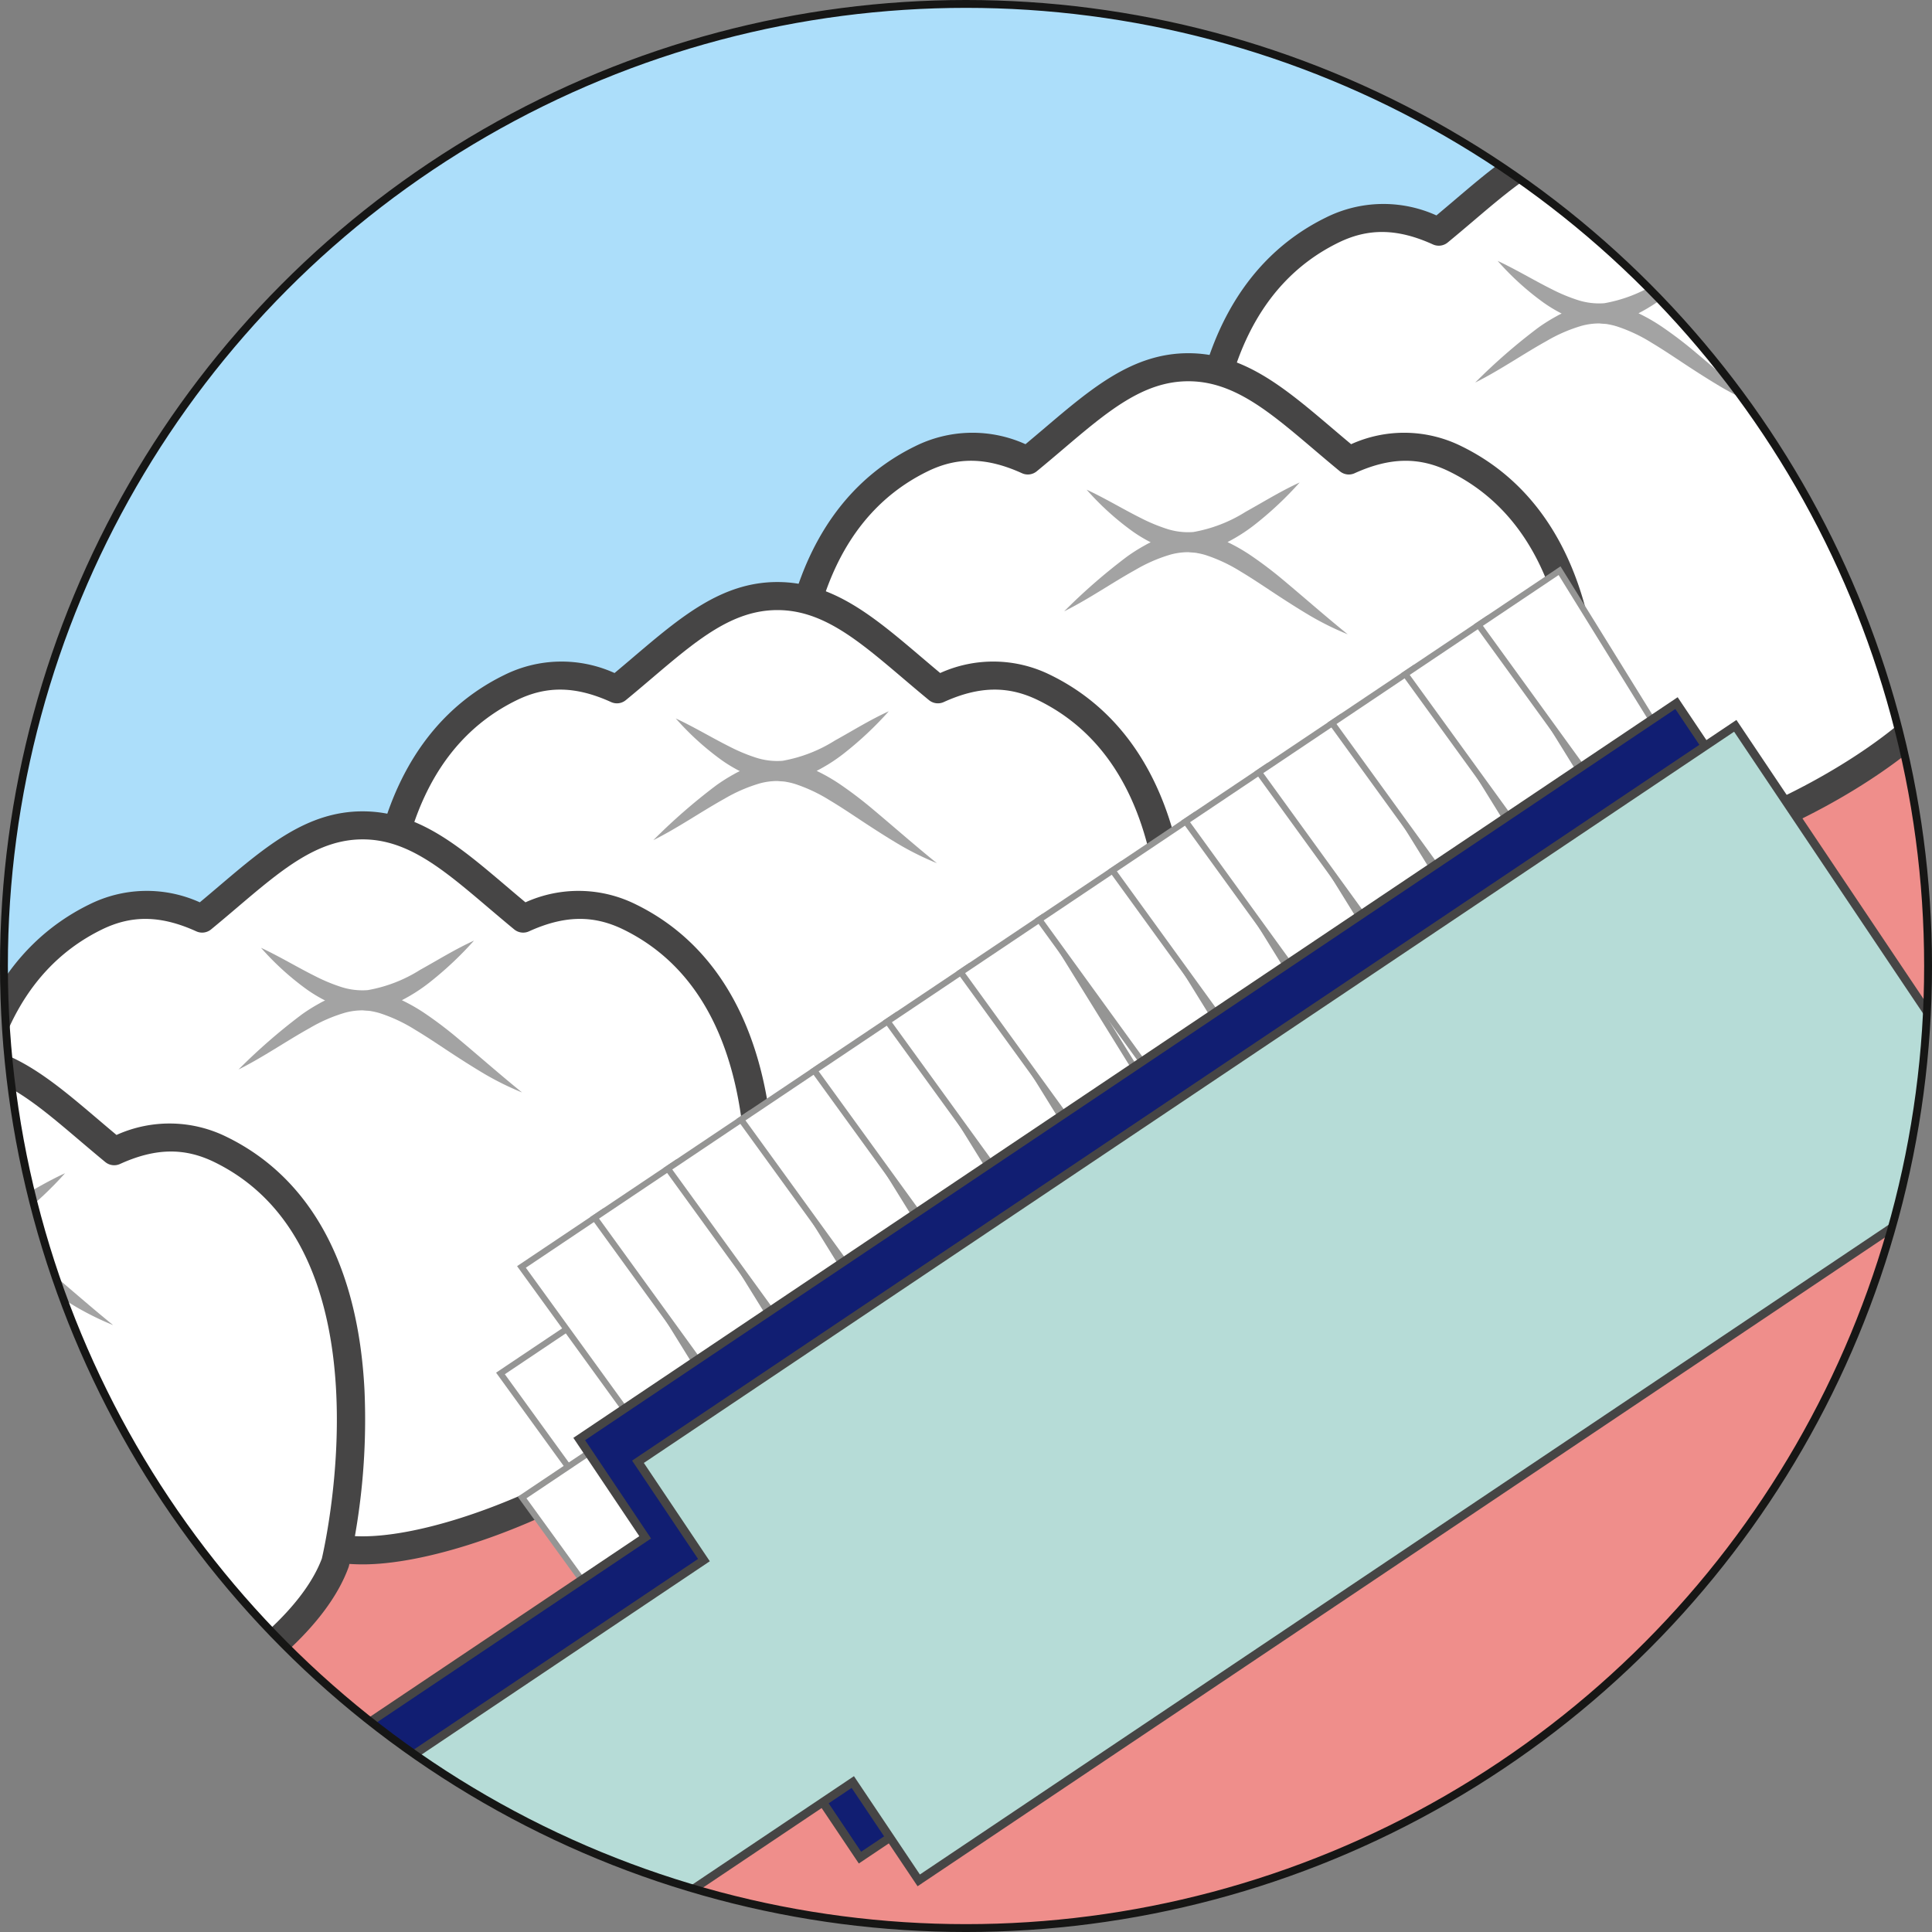 <?xml version="1.0" encoding="UTF-8"?> <svg xmlns="http://www.w3.org/2000/svg" xmlns:xlink="http://www.w3.org/1999/xlink" width="245.605" height="245.605" viewBox="0 0 245.605 245.605"><rect x="0" y="0" width="245.605" height="245.605" fill="#808080" stroke="none"/><defs><clipPath id="clip-path"><ellipse id="Ellipse_258" data-name="Ellipse 258" cx="122.303" cy="122.303" rx="122.303" ry="122.303" transform="translate(0 0)" fill="#acdefa" stroke="#161615" stroke-miterlimit="10" stroke-width="1"></ellipse></clipPath></defs><g id="Groupe_2411" data-name="Groupe 2411" transform="translate(0.499 0.5)"><ellipse id="Ellipse_257" data-name="Ellipse 257" cx="122.303" cy="122.303" rx="122.303" ry="122.303" transform="translate(0.001 0)" fill="#acdefa"></ellipse><g id="Groupe_2099" data-name="Groupe 2099" transform="translate(0 0)" clip-path="url(#clip-path)"><g id="Groupe_2087" data-name="Groupe 2087" transform="translate(-58.703 15.317)"><g id="Groupe_2070" data-name="Groupe 2070" transform="translate(90.583 26.575)"><path id="Tracé_8870" data-name="Tracé 8870" d="M1050.329,436.3,902.19,521.82A32.891,32.891,0,0,0,885.748,550.3v31.6a32.89,32.89,0,0,0,16.443,28.481l27.369,15.8c10.172,5.874,51.91,38.22,62.085,32.343l127.145-75.539c10.032-5.79,8.068-58.766,8.231-70.348l.445-31.86a32.879,32.879,0,0,0-16.838-29.167l-27.814-15.542A32.881,32.881,0,0,0,1050.329,436.3Z" transform="translate(-885.748 -431.889)" fill="#ef8e8b"></path><path id="Tracé_8871" data-name="Tracé 8871" d="M946.435,433.514h0Z" transform="translate(-781.854 -429.108)" fill="#464545"></path></g><g id="Groupe_2086" data-name="Groupe 2086"><g id="Groupe_2073" data-name="Groupe 2073" transform="translate(209.192)"><g id="Groupe_2071" data-name="Groupe 2071" transform="translate(50.609 28.416)"><path id="Tracé_8872" data-name="Tracé 8872" d="M948.145,432.568" transform="translate(-948.145 -432.568)" fill="#fff" stroke="#464545" stroke-linecap="round" stroke-linejoin="round" stroke-width="0.94"></path></g><g id="Groupe_2072" data-name="Groupe 2072"><path id="Tracé_8873" data-name="Tracé 8873" d="M1014.6,434.382h0c-4.928-2.406-9.272-1.711-13.522.22-7.542-6.2-12.849-11.854-20.4-11.854s-12.86,5.649-20.4,11.854c-4.25-1.931-8.594-2.625-13.522-.22C922.142,446.4,932.16,486.9,932.16,486.9c5.128,14,33.989,28.009,48.514,28.009s43.386-14,48.514-28.009C1029.188,486.9,1039.209,446.4,1014.6,434.382Z" transform="translate(-928.356 -420.964)" fill="#fff"></path><path id="Tracé_8874" data-name="Tracé 8874" d="M981.8,517.82c-14.859,0-44.68-14.132-50.188-29.181a1.136,1.136,0,0,1-.057-.184,85.188,85.188,0,0,1-1.985-22.268c.781-15.9,6.842-27.065,17.525-32.281a16.349,16.349,0,0,1,14.007-.249c.83-.692,1.633-1.375,2.419-2.042,6.015-5.109,11.211-9.524,18.279-9.524s12.263,4.415,18.281,9.527c.784.664,1.587,1.348,2.416,2.039a16.355,16.355,0,0,1,14.01.249h0c10.682,5.215,16.741,16.378,17.522,32.281a85.188,85.188,0,0,1-1.985,22.268,1.432,1.432,0,0,1-.054.184C1026.481,503.688,996.663,517.82,981.8,517.82ZM935,487.508c2.219,5.918,9.451,12.548,19.873,18.208,9.552,5.185,20.123,8.537,26.93,8.537s17.381-3.352,26.93-8.537c10.422-5.66,17.658-12.291,19.873-18.208.494-2.113,8.819-39.421-13.66-50.4h0c-3.824-1.866-7.526-1.793-12,.241a1.791,1.791,0,0,1-1.871-.247c-1.145-.944-2.24-1.871-3.3-2.772-5.706-4.846-10.213-8.676-15.971-8.676s-10.265,3.827-15.971,8.676c-1.058.9-2.153,1.828-3.3,2.772a1.791,1.791,0,0,1-1.871.247c-4.477-2.034-8.179-2.107-12-.241C926.182,448.087,934.5,485.4,935,487.508Z" transform="translate(-929.484 -422.09)" fill="#464545"></path></g><path id="Tracé_8875" data-name="Tracé 8875" d="M970.967,440.684a52,52,0,0,0-4.247-3.233,23.176,23.176,0,0,0-3-1.725h0a21.788,21.788,0,0,0,3.42-2.183,44.237,44.237,0,0,0,5.752-5.394c-2.406,1.1-4.629,2.49-6.853,3.718a18.445,18.445,0,0,1-6.658,2.579,8.792,8.792,0,0,1-3.317-.382,21.857,21.857,0,0,1-3.373-1.4c-2.251-1.12-4.483-2.482-6.878-3.6a35.039,35.039,0,0,0,5.855,5.318,18.644,18.644,0,0,0,2.286,1.378c-.233.111-.464.225-.683.355a21.789,21.789,0,0,0-2.316,1.456,74.19,74.19,0,0,0-7.995,6.964c3.167-1.584,6.077-3.62,9.061-5.275a19.728,19.728,0,0,1,4.518-1.955,8.483,8.483,0,0,1,2.243-.287c.372.052.738.032,1.112.114a8.65,8.65,0,0,1,1.115.274,20.18,20.18,0,0,1,4.421,2.091c1.453.868,2.885,1.839,4.344,2.8s2.948,1.909,4.469,2.812A36.771,36.771,0,0,0,979,447.456C976.25,445.232,973.663,442.946,970.967,440.684Z" transform="translate(-906.416 -411.717)" fill="#a3a3a3"></path></g><g id="Groupe_2076" data-name="Groupe 2076" transform="translate(156.952 29.086)"><g id="Groupe_2074" data-name="Groupe 2074" transform="translate(50.606 28.419)"><path id="Tracé_8876" data-name="Tracé 8876" d="M928.881,443.294" transform="translate(-928.881 -443.294)" fill="#fff" stroke="#464545" stroke-linecap="round" stroke-linejoin="round" stroke-width="0.94"></path></g><g id="Groupe_2075" data-name="Groupe 2075"><path id="Tracé_8877" data-name="Tracé 8877" d="M995.336,445.107h0c-4.931-2.405-9.272-1.708-13.522.22-7.542-6.2-12.852-11.854-20.4-11.854s-12.86,5.649-20.4,11.854c-4.252-1.928-8.594-2.625-13.522-.22-24.611,12.017-14.59,52.517-14.59,52.517,5.125,14.007,33.989,28.012,48.514,28.012s43.386-14,48.514-28.012C1009.926,497.624,1019.944,457.124,995.336,445.107Z" transform="translate(-909.094 -431.689)" fill="#fff"></path><path id="Tracé_8878" data-name="Tracé 8878" d="M962.538,528.544c-14.862,0-44.682-14.132-50.19-29.178q-.033-.094-.057-.187a85.385,85.385,0,0,1-1.982-22.268c.781-15.9,6.84-27.065,17.522-32.281a16.349,16.349,0,0,1,14.007-.25c.83-.692,1.635-1.375,2.419-2.039,6.015-5.112,11.214-9.527,18.281-9.527s12.263,4.415,18.278,9.524c.784.667,1.589,1.351,2.419,2.042a16.349,16.349,0,0,1,14.007.25c10.682,5.215,16.741,16.378,17.522,32.281a85.258,85.258,0,0,1-1.982,22.268q-.024.094-.057.187C1007.218,514.412,977.4,528.544,962.538,528.544Zm-46.806-30.312c2.218,5.917,9.454,12.551,19.873,18.208,9.552,5.185,20.123,8.537,26.933,8.537s17.378-3.352,26.93-8.537c10.419-5.657,17.655-12.288,19.873-18.208.494-2.11,8.816-39.421-13.663-50.4-3.821-1.866-7.523-1.79-12,.241a1.784,1.784,0,0,1-1.871-.247c-1.147-.944-2.24-1.871-3.3-2.772-5.706-4.846-10.213-8.676-15.968-8.676s-10.265,3.829-15.971,8.678c-1.06.9-2.153,1.828-3.3,2.769a1.785,1.785,0,0,1-1.871.247c-4.477-2.034-8.182-2.107-12-.241C906.889,458.825,915.239,496.123,915.732,498.233Z" transform="translate(-910.221 -432.815)" fill="#464545"></path></g><path id="Tracé_8879" data-name="Tracé 8879" d="M951.7,451.409a51.957,51.957,0,0,0-4.244-3.233,23.2,23.2,0,0,0-3-1.725h0a21.707,21.707,0,0,0,3.42-2.183,44.38,44.38,0,0,0,5.749-5.394c-2.406,1.1-4.629,2.49-6.85,3.718a18.457,18.457,0,0,1-6.661,2.579,8.785,8.785,0,0,1-3.314-.382,22.115,22.115,0,0,1-3.374-1.4c-2.254-1.123-4.483-2.484-6.88-3.6A35.246,35.246,0,0,0,932.4,445.1a18.678,18.678,0,0,0,2.289,1.378c-.236.111-.466.228-.683.355a22.007,22.007,0,0,0-2.316,1.456,74.271,74.271,0,0,0-8,6.964c3.168-1.584,6.08-3.621,9.063-5.275a19.878,19.878,0,0,1,4.515-1.955,8.506,8.506,0,0,1,2.246-.287c.369.052.738.033,1.109.117a8.344,8.344,0,0,1,1.117.271,20.3,20.3,0,0,1,4.418,2.091c1.456.868,2.888,1.841,4.347,2.8s2.948,1.912,4.467,2.812a36.966,36.966,0,0,0,4.765,2.349C956.989,455.957,954.4,453.67,951.7,451.409Z" transform="translate(-887.155 -422.442)" fill="#a3a3a3"></path></g><g id="Groupe_2079" data-name="Groupe 2079" transform="translate(104.709 58.174)"><g id="Groupe_2077" data-name="Groupe 2077" transform="translate(50.609 28.416)"><path id="Tracé_8880" data-name="Tracé 8880" d="M909.618,454.019" transform="translate(-909.618 -454.019)" fill="#fff" stroke="#464545" stroke-linecap="round" stroke-linejoin="round" stroke-width="0.94"></path></g><g id="Groupe_2078" data-name="Groupe 2078"><path id="Tracé_8881" data-name="Tracé 8881" d="M976.071,455.835h0c-4.928-2.408-9.272-1.711-13.522.217-7.542-6.2-12.849-11.854-20.4-11.854s-12.86,5.652-20.4,11.854c-4.25-1.928-8.592-2.625-13.522-.217-24.608,12.014-14.59,52.517-14.59,52.517,5.128,14,33.989,28.009,48.514,28.009s43.389-14,48.514-28.009C990.661,508.352,1000.682,467.849,976.071,455.835Z" transform="translate(-889.829 -442.416)" fill="#fff"></path><path id="Tracé_8882" data-name="Tracé 8882" d="M943.274,539.268c-14.859,0-44.68-14.132-50.187-29.178a1.582,1.582,0,0,1-.057-.184,85.235,85.235,0,0,1-1.985-22.271c.784-15.9,6.842-27.063,17.525-32.28a16.338,16.338,0,0,1,14.007-.247q1.245-1.042,2.419-2.045c6.015-5.109,11.211-9.522,18.279-9.522s12.264,4.412,18.281,9.524c.784.664,1.586,1.348,2.419,2.042a16.338,16.338,0,0,1,14.008.247h0c10.682,5.218,16.741,16.378,17.522,32.28a85.419,85.419,0,0,1-1.983,22.271c-.016.062-.035.122-.057.184C987.956,525.136,958.136,539.268,943.274,539.268Zm-46.8-30.312c2.219,5.92,9.451,12.551,19.873,18.208,9.552,5.185,20.123,8.537,26.93,8.537s17.381-3.352,26.93-8.537c10.422-5.657,17.658-12.288,19.876-18.208.491-2.11,8.816-39.418-13.663-50.394h0c-3.824-1.869-7.526-1.793-12,.239a1.785,1.785,0,0,1-1.871-.247c-1.144-.941-2.24-1.871-3.3-2.772-5.706-4.846-10.213-8.676-15.971-8.676s-10.262,3.829-15.968,8.676c-1.06.9-2.153,1.831-3.3,2.772a1.78,1.78,0,0,1-1.871.247c-4.478-2.034-8.179-2.107-12-.239C887.655,469.538,895.977,506.846,896.471,508.956Z" transform="translate(-890.957 -443.541)" fill="#464545"></path></g><path id="Tracé_8883" data-name="Tracé 8883" d="M932.44,462.136A51.818,51.818,0,0,0,928.2,458.9a23.086,23.086,0,0,0-3-1.725v0a21.545,21.545,0,0,0,3.423-2.183,44.2,44.2,0,0,0,5.749-5.394c-2.406,1.1-4.629,2.492-6.853,3.721a18.487,18.487,0,0,1-6.658,2.576,8.8,8.8,0,0,1-3.317-.382,22.11,22.11,0,0,1-3.374-1.4c-2.251-1.123-4.483-2.482-6.878-3.6a35.243,35.243,0,0,0,5.855,5.315,18.631,18.631,0,0,0,2.286,1.378c-.233.111-.464.228-.683.355a22.59,22.59,0,0,0-2.316,1.456,74.546,74.546,0,0,0-7.995,6.967c3.167-1.586,6.077-3.62,9.063-5.277a19.865,19.865,0,0,1,4.515-1.953,8.486,8.486,0,0,1,2.243-.287c.371.049.738.03,1.112.114a8.236,8.236,0,0,1,1.115.271,20.192,20.192,0,0,1,4.421,2.094c1.454.865,2.886,1.839,4.347,2.8s2.945,1.912,4.467,2.815a37.108,37.108,0,0,0,4.762,2.349C937.723,466.682,935.139,464.4,932.44,462.136Z" transform="translate(-867.889 -433.17)" fill="#a3a3a3"></path></g><g id="Groupe_2082" data-name="Groupe 2082" transform="translate(51.988 87.325)"><g id="Groupe_2080" data-name="Groupe 2080" transform="translate(50.606 28.416)"><path id="Tracé_8884" data-name="Tracé 8884" d="M890.177,464.768" transform="translate(-890.177 -464.768)" fill="#fff" stroke="#464545" stroke-linecap="round" stroke-linejoin="round" stroke-width="0.94"></path></g><g id="Groupe_2081" data-name="Groupe 2081"><path id="Tracé_8885" data-name="Tracé 8885" d="M956.631,466.582h0c-4.93-2.406-9.272-1.711-13.522.22-7.542-6.2-12.852-11.854-20.4-11.854s-12.86,5.649-20.4,11.854c-4.25-1.931-8.594-2.625-13.521-.22C864.173,478.6,874.193,519.1,874.193,519.1c5.126,14,33.989,28.009,48.514,28.009s43.386-14,48.514-28.009C971.222,519.1,981.24,478.6,956.631,466.582Z" transform="translate(-870.39 -453.164)" fill="#fff"></path><path id="Tracé_8886" data-name="Tracé 8886" d="M923.834,550.019c-14.862,0-44.682-14.132-50.19-29.181-.022-.06-.041-.122-.057-.184a85.369,85.369,0,0,1-1.983-22.268c.781-15.9,6.84-27.065,17.522-32.28a16.349,16.349,0,0,1,14.007-.25c.832-.692,1.635-1.375,2.419-2.042,6.018-5.109,11.214-9.524,18.281-9.524s12.264,4.415,18.279,9.524c.784.667,1.589,1.35,2.419,2.042a16.349,16.349,0,0,1,14.007.25h0c10.682,5.215,16.741,16.378,17.522,32.28a85.108,85.108,0,0,1-1.982,22.268c-.016.062-.035.125-.057.184C968.514,535.887,938.7,550.019,923.834,550.019Zm-46.806-30.312c2.218,5.917,9.454,12.548,19.876,18.208,9.549,5.185,20.12,8.537,26.93,8.537s17.378-3.352,26.93-8.537c10.419-5.66,17.655-12.291,19.873-18.208.494-2.113,8.817-39.421-13.663-50.4h0c-3.824-1.866-7.523-1.793-12,.241a1.79,1.79,0,0,1-1.871-.247c-1.147-.944-2.24-1.874-3.3-2.772-5.706-4.849-10.213-8.676-15.968-8.676s-10.265,3.827-15.971,8.676c-1.057.9-2.153,1.828-3.3,2.772a1.792,1.792,0,0,1-1.871.247c-4.477-2.034-8.179-2.107-12-.241C868.212,480.287,876.535,517.6,877.028,519.708Z" transform="translate(-871.516 -454.29)" fill="#464545"></path></g><path id="Tracé_8887" data-name="Tracé 8887" d="M913,472.884a51.387,51.387,0,0,0-4.244-3.233,23.2,23.2,0,0,0-3-1.725h0a21.782,21.782,0,0,0,3.42-2.183,44.381,44.381,0,0,0,5.749-5.394c-2.405,1.1-4.629,2.49-6.85,3.718a18.411,18.411,0,0,1-6.658,2.576,8.792,8.792,0,0,1-3.317-.38,22.124,22.124,0,0,1-3.374-1.4c-2.254-1.12-4.483-2.481-6.88-3.6a35.245,35.245,0,0,0,5.855,5.318,18.644,18.644,0,0,0,2.289,1.378c-.236.111-.466.225-.683.355a21.549,21.549,0,0,0-2.316,1.456,74.238,74.238,0,0,0-8,6.964c3.168-1.584,6.08-3.62,9.063-5.275a19.755,19.755,0,0,1,4.516-1.955,8.5,8.5,0,0,1,2.245-.287c.369.052.738.033,1.109.114a8.413,8.413,0,0,1,1.117.274,20.044,20.044,0,0,1,4.418,2.091c1.456.868,2.888,1.839,4.347,2.8s2.948,1.909,4.467,2.812a37.334,37.334,0,0,0,4.765,2.349C918.285,477.429,915.7,475.145,913,472.884Z" transform="translate(-848.451 -443.917)" fill="#a3a3a3"></path></g><g id="Groupe_2085" data-name="Groupe 2085" transform="translate(0 116.896)"><g id="Groupe_2083" data-name="Groupe 2083" transform="translate(50.606 28.416)"><path id="Tracé_8888" data-name="Tracé 8888" d="M871.007,475.672" transform="translate(-871.007 -475.672)" fill="#fff" stroke="#464545" stroke-linecap="round" stroke-linejoin="round" stroke-width="0.94"></path></g><g id="Groupe_2084" data-name="Groupe 2084"><path id="Tracé_8889" data-name="Tracé 8889" d="M937.459,477.486h0c-4.928-2.406-9.269-1.709-13.522.22-7.542-6.2-12.849-11.854-20.4-11.854s-12.863,5.649-20.4,11.854c-4.25-1.928-8.592-2.625-13.522-.22C845,489.5,855.023,530,855.023,530c5.126,14,33.989,28.009,48.514,28.009s43.386-14,48.511-28.009C952.049,530,962.07,489.5,937.459,477.486Z" transform="translate(-851.22 -464.068)" fill="#fff"></path><path id="Tracé_8890" data-name="Tracé 8890" d="M904.664,560.924c-14.862,0-44.682-14.132-50.19-29.181-.022-.06-.041-.122-.057-.184a85.242,85.242,0,0,1-1.982-22.268c.781-15.9,6.839-27.065,17.522-32.281a16.348,16.348,0,0,1,14.007-.249c.83-.692,1.635-1.375,2.419-2.042,6.018-5.109,11.214-9.524,18.282-9.524s12.261,4.415,18.278,9.524c.784.667,1.589,1.351,2.419,2.042a16.348,16.348,0,0,1,14.007.249h0c10.683,5.215,16.741,16.378,17.522,32.281a85.242,85.242,0,0,1-1.983,22.268c-.016.062-.035.125-.057.184C949.344,546.792,919.523,560.924,904.664,560.924Zm-46.806-30.312c2.218,5.92,9.454,12.548,19.873,18.208,9.552,5.185,20.123,8.537,26.933,8.537s17.378-3.352,26.93-8.537c10.419-5.66,17.655-12.288,19.873-18.208.494-2.11,8.817-39.421-13.663-50.4h0c-3.824-1.866-7.526-1.793-12,.241a1.786,1.786,0,0,1-1.869-.247c-1.147-.944-2.24-1.874-3.3-2.772-5.706-4.849-10.213-8.675-15.968-8.675s-10.265,3.827-15.971,8.675c-1.06.9-2.153,1.828-3.3,2.772a1.786,1.786,0,0,1-1.868.247c-4.48-2.034-8.179-2.107-12-.241C849.042,491.191,857.365,528.5,857.859,530.612Z" transform="translate(-852.347 -465.194)" fill="#464545"></path></g><path id="Tracé_8891" data-name="Tracé 8891" d="M893.829,483.788a51.951,51.951,0,0,0-4.244-3.233,23.194,23.194,0,0,0-3-1.725h0a21.91,21.91,0,0,0,3.42-2.183,44.4,44.4,0,0,0,5.749-5.394c-2.406,1.1-4.629,2.49-6.85,3.718a18.476,18.476,0,0,1-6.661,2.579,8.8,8.8,0,0,1-3.317-.382,22.061,22.061,0,0,1-3.374-1.4c-2.251-1.12-4.48-2.481-6.878-3.6a35.235,35.235,0,0,0,5.855,5.318,18.637,18.637,0,0,0,2.286,1.378c-.233.111-.464.225-.681.355a21.593,21.593,0,0,0-2.316,1.456,74.246,74.246,0,0,0-8,6.964c3.167-1.584,6.077-3.62,9.063-5.275a19.88,19.88,0,0,1,4.516-1.955,8.508,8.508,0,0,1,2.245-.287c.369.052.738.033,1.109.117a8.385,8.385,0,0,1,1.117.271,20.3,20.3,0,0,1,4.418,2.091c1.456.868,2.888,1.839,4.348,2.8s2.948,1.909,4.467,2.812a36.816,36.816,0,0,0,4.765,2.349C899.115,488.336,896.528,486.049,893.829,483.788Z" transform="translate(-829.281 -454.821)" fill="#a3a3a3"></path></g></g></g><g id="Groupe_2098" data-name="Groupe 2098" transform="translate(-46.306 72.05)"><g id="Groupe_2090" data-name="Groupe 2090" transform="translate(109.428 13.537)"><g id="Groupe_2088" data-name="Groupe 2088" transform="translate(0 44.15)"><path id="Tracé_8892" data-name="Tracé 8892" d="M932.408,518.215l-7.446,4.994L897.268,485l10.3-6.905Z" transform="translate(-897.268 -440.638)" fill="#fff" stroke="#959594" stroke-miterlimit="10" stroke-width="0.785"></path><path id="Tracé_8893" data-name="Tracé 8893" d="M935.84,515.914l-7.446,4.994L900.7,482.695,911,475.79Z" transform="translate(-891.392 -444.578)" fill="#fff" stroke="#959594" stroke-miterlimit="10" stroke-width="0.785"></path><path id="Tracé_8894" data-name="Tracé 8894" d="M939.272,513.612l-7.446,4.994-27.695-38.213,10.3-6.905Z" transform="translate(-885.517 -448.519)" fill="#fff" stroke="#959594" stroke-miterlimit="10" stroke-width="0.785"></path><path id="Tracé_8895" data-name="Tracé 8895" d="M942.7,511.31l-7.446,4.994-27.695-38.213,10.3-6.905Z" transform="translate(-879.642 -452.46)" fill="#fff" stroke="#959594" stroke-miterlimit="10" stroke-width="0.785"></path><path id="Tracé_8896" data-name="Tracé 8896" d="M946.136,509.009,938.69,514,911,475.79l10.3-6.905Z" transform="translate(-873.766 -456.4)" fill="#fff" stroke="#959594" stroke-miterlimit="10" stroke-width="0.785"></path><path id="Tracé_8897" data-name="Tracé 8897" d="M949.568,506.707l-7.446,4.994-27.695-38.213,10.3-6.905Z" transform="translate(-867.891 -460.34)" fill="#fff" stroke="#959594" stroke-miterlimit="10" stroke-width="0.785"></path><path id="Tracé_8898" data-name="Tracé 8898" d="M953,504.4l-7.446,4.994-27.694-38.213,10.3-6.905Z" transform="translate(-862.016 -464.281)" fill="#fff" stroke="#959594" stroke-miterlimit="10" stroke-width="0.785"></path></g><g id="Groupe_2089" data-name="Groupe 2089" transform="translate(65.828)"><path id="Tracé_8899" data-name="Tracé 8899" d="M956.681,501.936l-7.446,4.994-27.694-38.213,10.3-6.905Z" transform="translate(-921.541 -424.358)" fill="#fff" stroke="#959594" stroke-miterlimit="10" stroke-width="0.785"></path><path id="Tracé_8900" data-name="Tracé 8900" d="M960.113,499.634l-7.446,4.994-27.695-38.213,10.3-6.905Z" transform="translate(-915.666 -428.299)" fill="#fff" stroke="#959594" stroke-miterlimit="10" stroke-width="0.785"></path><path id="Tracé_8901" data-name="Tracé 8901" d="M963.545,497.332l-7.446,4.994L928.4,464.113l10.3-6.905Z" transform="translate(-909.79 -432.239)" fill="#fff" stroke="#959594" stroke-miterlimit="10" stroke-width="0.785"></path><path id="Tracé_8902" data-name="Tracé 8902" d="M966.977,495.031l-7.446,4.994-27.695-38.213,10.3-6.905Z" transform="translate(-903.915 -436.18)" fill="#fff" stroke="#959594" stroke-miterlimit="10" stroke-width="0.785"></path><path id="Tracé_8903" data-name="Tracé 8903" d="M970.409,492.729l-7.446,4.994L935.269,459.51l10.3-6.905Z" transform="translate(-898.04 -440.12)" fill="#fff" stroke="#959594" stroke-miterlimit="10" stroke-width="0.785"></path><path id="Tracé_8904" data-name="Tracé 8904" d="M973.841,490.427l-7.446,4.994L938.7,457.208,949,450.3Z" transform="translate(-892.164 -444.061)" fill="#fff" stroke="#959594" stroke-miterlimit="10" stroke-width="0.785"></path><path id="Tracé_8905" data-name="Tracé 8905" d="M977.273,488.126l-7.446,4.994-27.695-38.213,10.3-6.905Z" transform="translate(-886.289 -448.001)" fill="#fff" stroke="#959594" stroke-miterlimit="10" stroke-width="0.785"></path></g></g><g id="Groupe_2093" data-name="Groupe 2093" transform="translate(112.177 29.313)"><g id="Groupe_2091" data-name="Groupe 2091" transform="translate(0 44.15)"><path id="Tracé_8906" data-name="Tracé 8906" d="M933.422,524.033l-7.446,4.994-27.694-38.213,10.3-6.905Z" transform="translate(-898.282 -446.455)" fill="#fff" stroke="#959594" stroke-miterlimit="10" stroke-width="0.785"></path><path id="Tracé_8907" data-name="Tracé 8907" d="M936.854,521.731l-7.446,4.994-27.695-38.213,10.3-6.905Z" transform="translate(-892.406 -450.396)" fill="#fff" stroke="#959594" stroke-miterlimit="10" stroke-width="0.785"></path><path id="Tracé_8908" data-name="Tracé 8908" d="M940.286,519.429l-7.446,4.994L905.146,486.21l10.3-6.905Z" transform="translate(-886.531 -454.336)" fill="#fff" stroke="#959594" stroke-miterlimit="10" stroke-width="0.785"></path><path id="Tracé_8909" data-name="Tracé 8909" d="M943.718,517.128l-7.446,4.994-27.694-38.213,10.3-6.905Z" transform="translate(-880.656 -458.277)" fill="#fff" stroke="#959594" stroke-miterlimit="10" stroke-width="0.785"></path><path id="Tracé_8910" data-name="Tracé 8910" d="M947.15,514.826,939.7,519.82l-27.695-38.213,10.3-6.905Z" transform="translate(-874.78 -462.217)" fill="#fff" stroke="#959594" stroke-miterlimit="10" stroke-width="0.785"></path><path id="Tracé_8911" data-name="Tracé 8911" d="M950.582,512.524l-7.446,4.994-27.695-38.213,10.3-6.905Z" transform="translate(-868.905 -466.158)" fill="#fff" stroke="#959594" stroke-miterlimit="10" stroke-width="0.785"></path><path id="Tracé_8912" data-name="Tracé 8912" d="M954.014,510.222l-7.446,4.994L918.873,477l10.3-6.905Z" transform="translate(-863.03 -470.098)" fill="#fff" stroke="#959594" stroke-miterlimit="10" stroke-width="0.785"></path></g><g id="Groupe_2092" data-name="Groupe 2092" transform="translate(65.828)"><path id="Tracé_8913" data-name="Tracé 8913" d="M957.7,507.753l-7.446,4.994-27.695-38.213,10.3-6.905Z" transform="translate(-922.555 -430.176)" fill="#fff" stroke="#959594" stroke-miterlimit="10" stroke-width="0.785"></path><path id="Tracé_8914" data-name="Tracé 8914" d="M961.127,505.452l-7.446,4.994-27.695-38.213,10.3-6.905Z" transform="translate(-916.679 -434.116)" fill="#fff" stroke="#959594" stroke-miterlimit="10" stroke-width="0.785"></path><path id="Tracé_8915" data-name="Tracé 8915" d="M964.559,503.15l-7.446,4.994-27.695-38.213,10.3-6.905Z" transform="translate(-910.804 -438.057)" fill="#fff" stroke="#959594" stroke-miterlimit="10" stroke-width="0.785"></path><path id="Tracé_8916" data-name="Tracé 8916" d="M967.991,500.848l-7.446,4.994-27.695-38.213,10.3-6.905Z" transform="translate(-904.929 -441.997)" fill="#fff" stroke="#959594" stroke-miterlimit="10" stroke-width="0.785"></path><path id="Tracé_8917" data-name="Tracé 8917" d="M971.423,498.546l-7.446,4.994-27.695-38.213,10.3-6.905Z" transform="translate(-899.053 -445.938)" fill="#fff" stroke="#959594" stroke-miterlimit="10" stroke-width="0.785"></path><path id="Tracé_8918" data-name="Tracé 8918" d="M974.855,496.244l-7.446,4.994-27.694-38.213,10.3-6.905Z" transform="translate(-893.178 -449.878)" fill="#fff" stroke="#959594" stroke-miterlimit="10" stroke-width="0.785"></path><path id="Tracé_8919" data-name="Tracé 8919" d="M978.287,493.943l-7.446,4.994-27.695-38.213,10.3-6.905Z" transform="translate(-887.303 -453.819)" fill="#fff" stroke="#959594" stroke-miterlimit="10" stroke-width="0.785"></path></g></g><g id="Groupe_2096" data-name="Groupe 2096" transform="translate(112.096)"><g id="Groupe_2094" data-name="Groupe 2094" transform="translate(0 44.15)"><path id="Tracé_8920" data-name="Tracé 8920" d="M933.392,513.224l-7.446,4.994-27.694-38.213,10.3-6.905Z" transform="translate(-898.252 -435.646)" fill="#fff" stroke="#959594" stroke-miterlimit="10" stroke-width="0.785"></path><path id="Tracé_8921" data-name="Tracé 8921" d="M936.824,510.922l-7.446,4.994L901.684,477.7l10.3-6.905Z" transform="translate(-892.376 -439.587)" fill="#fff" stroke="#959594" stroke-miterlimit="10" stroke-width="0.785"></path><path id="Tracé_8922" data-name="Tracé 8922" d="M940.256,508.621l-7.446,4.994L905.116,475.4l10.3-6.905Z" transform="translate(-886.501 -443.527)" fill="#fff" stroke="#959594" stroke-miterlimit="10" stroke-width="0.785"></path><path id="Tracé_8923" data-name="Tracé 8923" d="M943.688,506.319l-7.446,4.994L908.548,473.1l10.3-6.905Z" transform="translate(-880.626 -447.468)" fill="#fff" stroke="#959594" stroke-miterlimit="10" stroke-width="0.785"></path><path id="Tracé_8924" data-name="Tracé 8924" d="M947.12,504.017l-7.446,4.994L911.979,470.8l10.3-6.905Z" transform="translate(-874.75 -451.408)" fill="#fff" stroke="#959594" stroke-miterlimit="10" stroke-width="0.785"></path><path id="Tracé_8925" data-name="Tracé 8925" d="M950.552,501.715l-7.446,4.994L915.411,468.5l10.3-6.905Z" transform="translate(-868.875 -455.349)" fill="#fff" stroke="#959594" stroke-miterlimit="10" stroke-width="0.785"></path><path id="Tracé_8926" data-name="Tracé 8926" d="M953.984,499.414l-7.446,4.994-27.695-38.213,10.3-6.905Z" transform="translate(-863 -459.289)" fill="#fff" stroke="#959594" stroke-miterlimit="10" stroke-width="0.785"></path></g><g id="Groupe_2095" data-name="Groupe 2095" transform="translate(65.828)"><path id="Tracé_8927" data-name="Tracé 8927" d="M957.665,496.944l-7.446,4.994-27.695-38.213,10.3-6.905Z" transform="translate(-922.525 -419.367)" fill="#fff" stroke="#959594" stroke-miterlimit="10" stroke-width="0.785"></path><path id="Tracé_8928" data-name="Tracé 8928" d="M961.1,494.643l-7.446,4.994-27.695-38.213,10.3-6.905Z" transform="translate(-916.649 -423.307)" fill="#fff" stroke="#959594" stroke-miterlimit="10" stroke-width="0.785"></path><path id="Tracé_8929" data-name="Tracé 8929" d="M964.529,492.341l-7.446,4.994-27.695-38.213,10.3-6.905Z" transform="translate(-910.774 -427.248)" fill="#fff" stroke="#959594" stroke-miterlimit="10" stroke-width="0.785"></path><path id="Tracé_8930" data-name="Tracé 8930" d="M967.961,490.039l-7.446,4.994L932.821,456.82l10.3-6.905Z" transform="translate(-904.899 -431.188)" fill="#fff" stroke="#959594" stroke-miterlimit="10" stroke-width="0.785"></path><path id="Tracé_8931" data-name="Tracé 8931" d="M971.393,487.738l-7.446,4.994-27.694-38.213,10.3-6.905Z" transform="translate(-899.023 -435.129)" fill="#fff" stroke="#959594" stroke-miterlimit="10" stroke-width="0.785"></path><path id="Tracé_8932" data-name="Tracé 8932" d="M974.825,485.436l-7.446,4.994-27.695-38.213,10.3-6.905Z" transform="translate(-893.148 -439.069)" fill="#fff" stroke="#959594" stroke-miterlimit="10" stroke-width="0.785"></path><path id="Tracé_8933" data-name="Tracé 8933" d="M978.257,483.134l-7.446,4.994-27.695-38.213,10.3-6.905Z" transform="translate(-887.273 -443.01)" fill="#fff" stroke="#959594" stroke-miterlimit="10" stroke-width="0.785"></path></g></g><g id="Groupe_2097" data-name="Groupe 2097" transform="translate(0 16.831)"><path id="Union_19" data-name="Union 19" d="M0,191.783l127.825-85.731-8.384-12.5L258.931,0l35.691,53.216-139.49,93.552-8.384-12.5L18.923,220Z" fill="#111e72" stroke="#464545" stroke-miterlimit="10" stroke-width="1.077"></path><path id="Union_20" data-name="Union 20" d="M0,191.786l127.823-85.73-8.385-12.5L258.931,0l35.691,53.216L155.13,146.771l-8.383-12.5L18.921,220Z" transform="translate(7.471 2.89)" fill="#b6dcd7" stroke="#464545" stroke-miterlimit="10" stroke-width="1.077"></path></g></g></g><ellipse id="Ellipse_259" data-name="Ellipse 259" cx="122.303" cy="122.303" rx="122.303" ry="122.303" transform="translate(0.001 0)" fill="none" stroke="#161615" stroke-miterlimit="10" stroke-width="1"></ellipse></g></svg> 